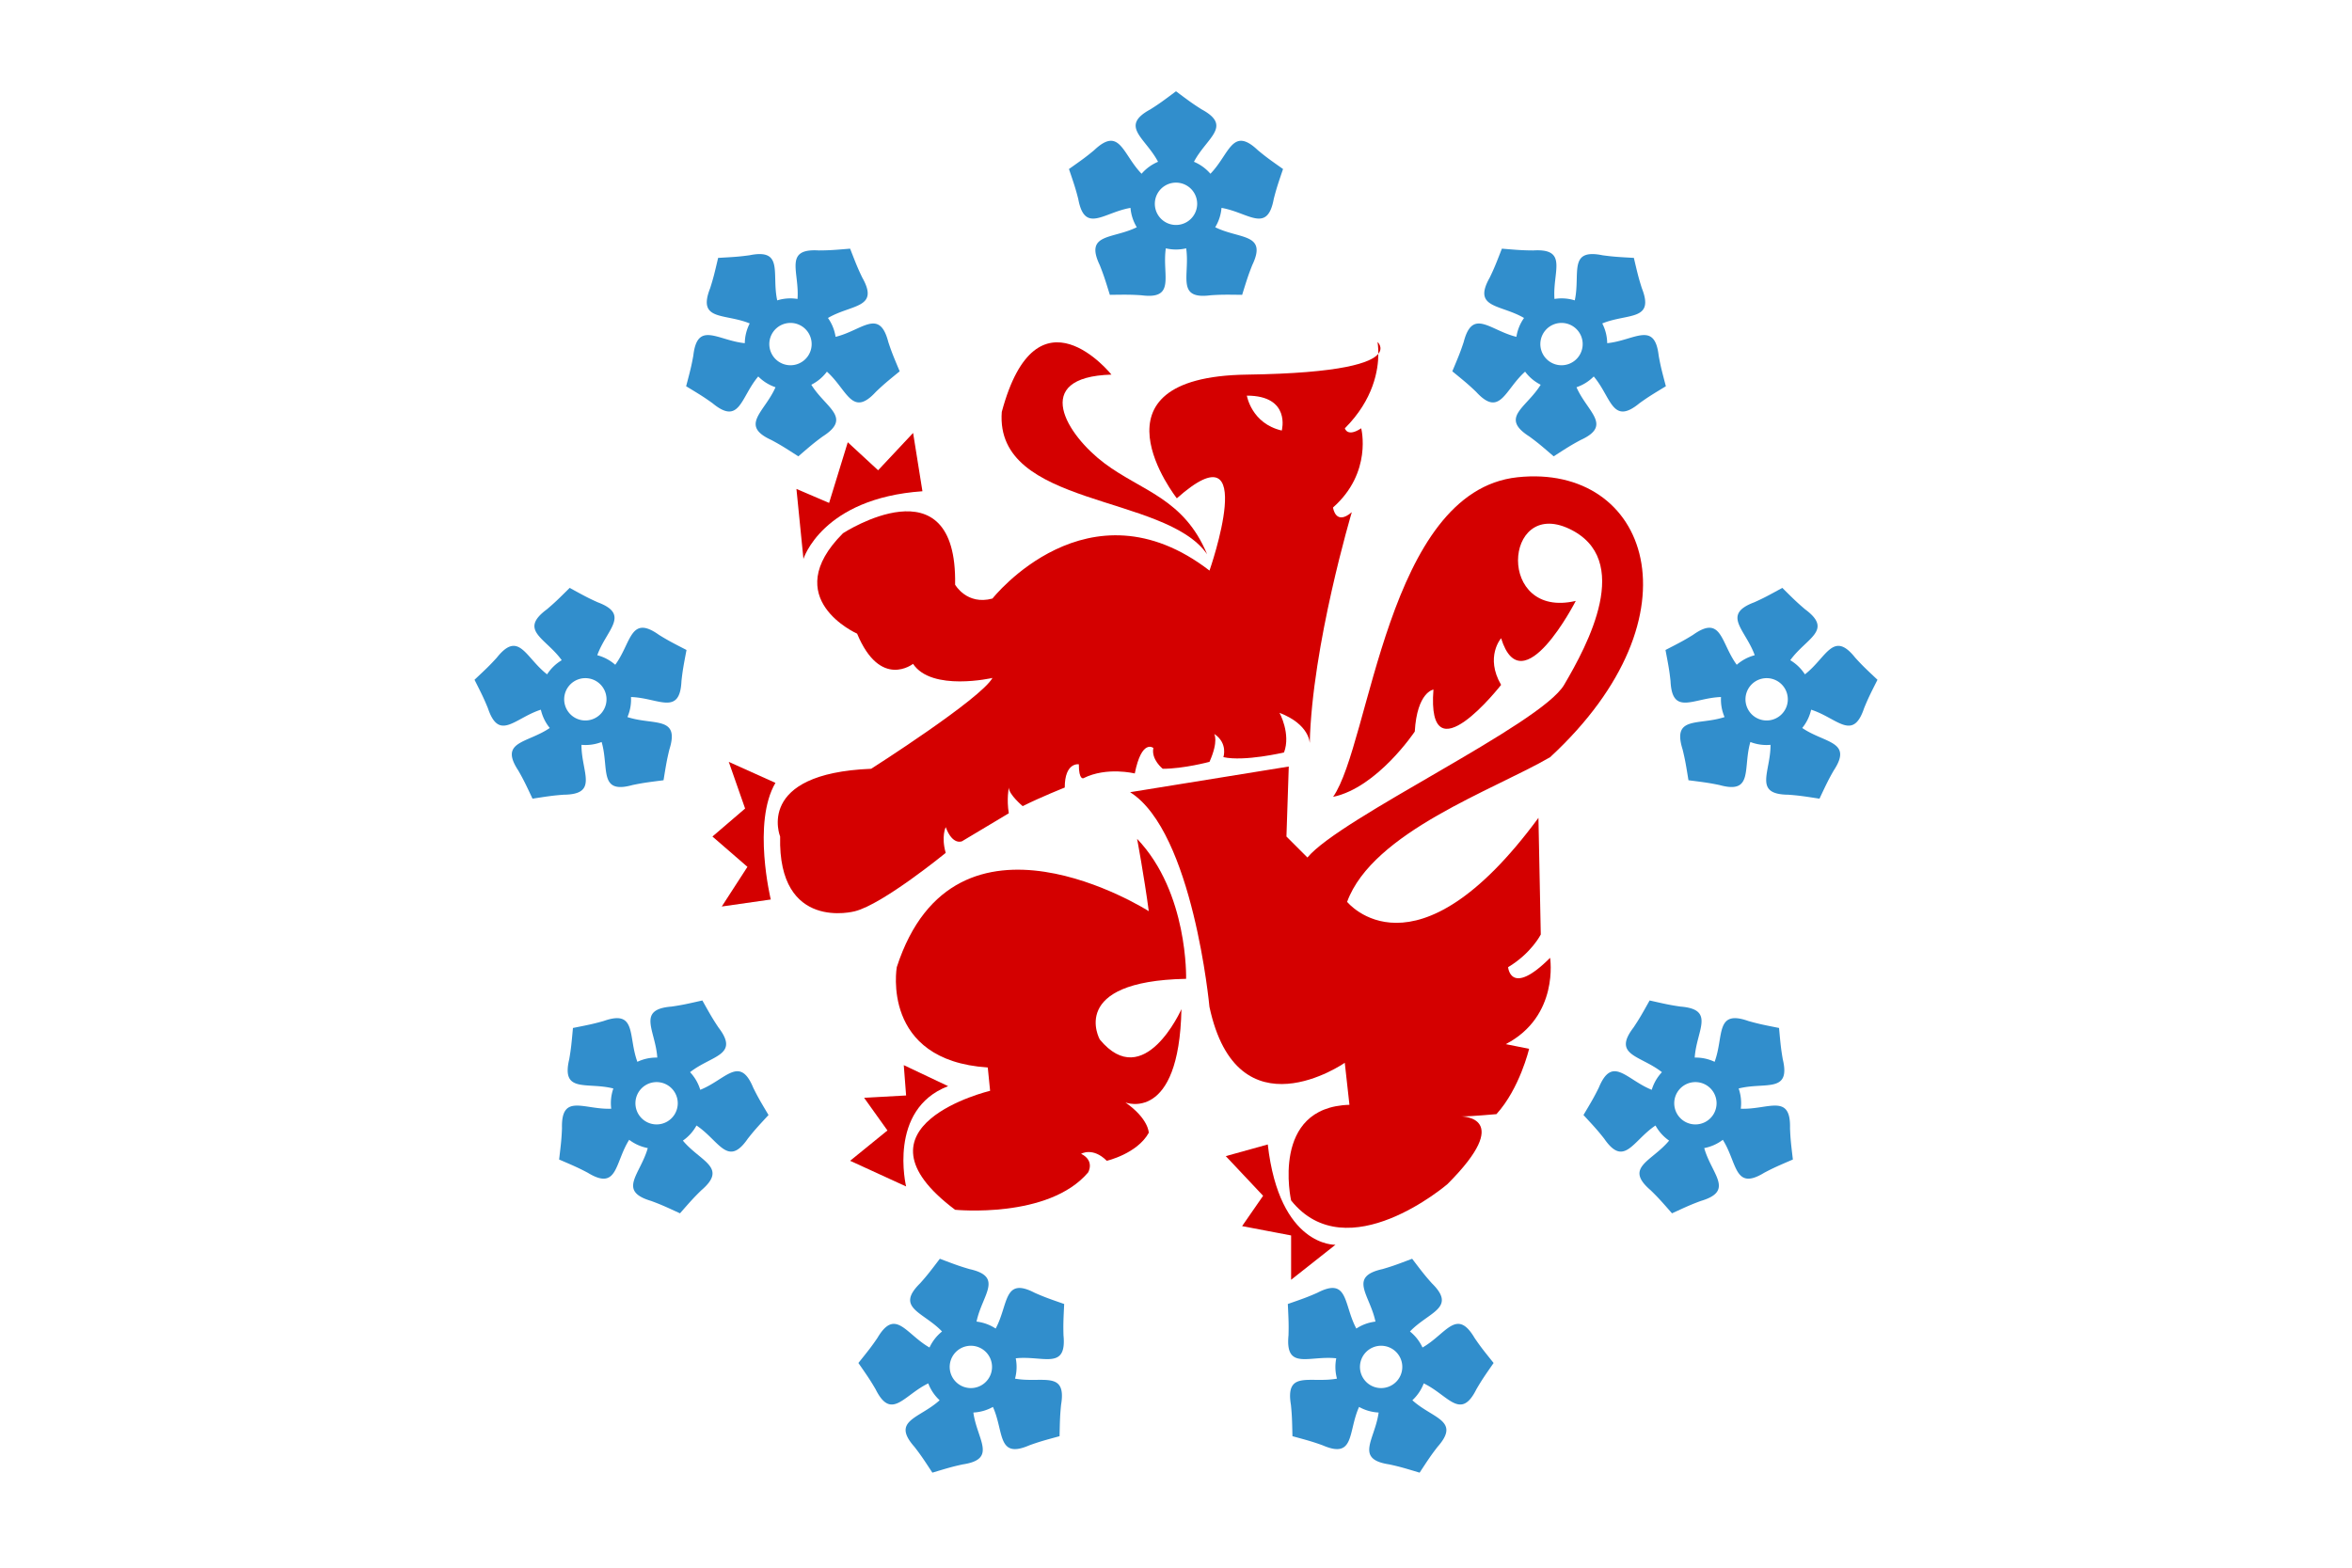 <?xml version="1.0" encoding="UTF-8" standalone="no"?>
<svg
   xmlns:dc="http://purl.org/dc/elements/1.1/"
   xmlns:cc="http://creativecommons.org/ns#"
   xmlns:rdf="http://www.w3.org/1999/02/22-rdf-syntax-ns#"
   xmlns:svg="http://www.w3.org/2000/svg"
   xmlns="http://www.w3.org/2000/svg"
   xmlns:xlink="http://www.w3.org/1999/xlink"
   xmlns:sodipodi="http://sodipodi.sourceforge.net/DTD/sodipodi-0.dtd"
   xmlns:inkscape="http://www.inkscape.org/namespaces/inkscape"
   width="720"
   height="480"
   viewBox="0 0 360 240"
   id="svg3030"
   version="1.1"
   inkscape:version="0.48.3.1 r9886"
   sodipodi:docname="Dgbelgiens.svg">
  <defs
     id="defs3073" />
  <sodipodi:namedview
     pagecolor="#ffffff"
     bordercolor="#666666"
     borderopacity="1"
     objecttolerance="10"
     gridtolerance="10"
     guidetolerance="10"
     inkscape:pageopacity="0"
     inkscape:pageshadow="2"
     inkscape:window-width="640"
     inkscape:window-height="480"
     id="namedview3071"
     showgrid="false"
     inkscape:zoom="0.49166667"
     inkscape:cx="360"
     inkscape:cy="240"
     inkscape:window-x="0"
     inkscape:window-y="0"
     inkscape:window-maximized="0"
     inkscape:current-layer="svg3030" />
  <g
     style="fill:#d40000"
     transform="translate(-146.31,-260.369)"
     id="g3036">
    <path
       d="M 357.156,312.719 C 357.156,312.719 357.284,313.433 357.281,314.531 C 358.079,313.55 357.156,312.719 357.156,312.719 z M 357.281,314.531 C 356.187,315.878 351.826,317.512 337.156,317.719 C 311.799,318.076 326.438,336.656 326.438,336.656 C 339.295,325.228 331.438,347.719 331.438,347.719 C 312.866,333.433 298.219,352 298.219,352 C 294.29,353.071 292.5,349.875 292.5,349.875 C 292.857,330.589 275.344,342 275.344,342 C 265.344,352 277.5,357.375 277.5,357.375 C 281.071,365.946 286.062,362 286.062,362 C 288.92,366.286 298.219,364.156 298.219,364.156 C 296.433,367.371 279.656,378.062 279.656,378.062 C 261.799,378.777 265.719,388.437 265.719,388.438 C 265.362,403.08 277.156,399.875 277.156,399.875 C 281.442,398.804 291.062,390.937 291.062,390.938 C 290.348,388.438 291.062,387 291.062,387 C 292.134,389.857 293.562,389.156 293.562,389.156 L 300.719,384.875 C 300.362,382.732 300.719,380.937 300.719,380.938 C 300.719,382.009 302.844,383.781 302.844,383.781 C 305.701,382.353 309.281,380.937 309.281,380.938 C 309.281,377.009 311.438,377.375 311.438,377.375 C 311.438,379.875 312.156,379.5 312.156,379.5 C 315.728,377.714 320,378.781 320,378.781 C 321.071,373.424 322.844,374.875 322.844,374.875 C 322.487,376.661 324.281,378.062 324.281,378.062 C 327.496,378.062 331.438,377 331.438,377 C 332.866,373.786 332.156,372.719 332.156,372.719 C 334.299,374.147 333.562,376.281 333.562,376.281 C 336.777,376.996 342.844,375.562 342.844,375.562 C 343.915,372.705 342.156,369.5 342.156,369.5 C 346.799,371.286 346.781,374.156 346.781,374.156 C 347.138,359.156 353.219,338.781 353.219,338.781 C 350.719,340.924 350.344,338.062 350.344,338.062 C 356.415,332.705 354.656,325.937 354.656,325.938 C 352.513,327.366 352.156,325.937 352.156,325.938 C 356.585,321.508 357.275,316.963 357.281,314.531 z M 337.156,320.938 C 343.942,320.938 342.5,326.281 342.5,326.281 C 337.857,325.21 337.156,320.937 337.156,320.938 z "
       id="path3038" />
    <path
       d="M 331.071,345.219 C 327.5,336.648 321.071,335.576 315.357,331.291 C 309.643,327.005 303.929,318.076 316.429,317.719 C 316.429,317.719 305,303.434 299.643,323.434 C 298.571,338.076 324.643,335.934 331.071,345.219 z "
       id="path3040" />
    <path
       d="M 264.286,398.076 C 264.286,398.076 261.429,386.291 265,380.219 L 257.857,377.005 L 260.357,384.148 L 255.357,388.434 L 260.714,393.076 L 256.786,399.148 L 264.286,398.076 z "
       id="path3042" />
    <path
       d="M 269.286,345.934 C 269.286,345.934 272.143,336.648 287.5,335.576 L 286.071,326.648 L 280.714,332.362 L 276.071,328.076 L 273.214,337.362 L 268.214,335.219 L 269.286,345.934 z "
       id="path3044" />
    <path
       d="M 343.571,377.719 L 343.214,388.434 L 346.429,391.648 L 346.429,391.648 C 351.429,385.576 382.143,371.291 385.714,365.219 C 389.286,359.148 396.429,345.934 386.429,341.291 C 376.429,336.648 375.357,355.219 387.5,352.362 C 387.5,352.362 379.286,368.434 376.071,358.076 C 376.071,358.076 373.571,360.934 376.071,365.219 C 376.071,365.219 364.643,379.862 365.714,365.934 C 365.714,365.934 363.214,366.291 362.857,372.362 C 362.857,372.362 357.143,380.934 350.357,382.362 C 356.071,374.148 358.571,335.576 378.571,333.434 C 398.571,331.291 407.143,354.505 383.571,376.291 C 375,381.291 356.429,387.719 352.5,398.434 C 352.5,398.434 362.857,411.291 381.786,385.576 L 382.143,403.434 C 382.143,403.434 380.714,406.291 377.143,408.434 C 377.143,408.434 377.5,413.076 383.571,407.005 C 383.571,407.005 385,415.934 376.786,420.219 L 380.357,420.934 C 380.357,420.934 378.929,427.005 375.357,430.934 C 375.357,430.934 371.429,431.291 370,431.291 C 370,431.291 378.214,431.291 367.857,441.648 C 367.857,441.648 352.5,454.862 343.929,444.148 C 343.929,444.148 340.714,429.862 352.857,429.505 L 352.143,423.076 C 352.143,423.076 335.714,434.505 331.429,414.505 C 331.429,414.505 328.929,387.719 319.286,381.648 L 343.571,377.719 z "
       id="path3046" />
    <path
       d="M 327.857,410.219 C 327.857,410.219 328.214,397.005 320.357,388.791 C 320.357,388.791 321.429,394.505 322.143,399.862 C 322.143,399.862 292.5,380.934 283.571,408.434 C 283.571,408.434 281.071,422.719 297.5,423.791 L 297.857,427.362 C 297.857,427.362 275.357,432.719 292.5,445.576 C 292.5,445.576 306.786,447.005 312.857,439.862 C 312.857,439.862 313.929,438.076 311.786,437.005 C 311.786,437.005 313.571,435.934 315.714,438.076 C 315.714,438.076 320.357,437.005 322.143,433.791 C 322.143,433.791 322.143,431.648 318.571,429.148 C 318.571,429.148 326.786,432.362 327.143,414.862 C 327.143,414.862 321.429,427.719 314.643,419.505 C 314.643,419.505 309.643,410.576 327.857,410.219 z "
       id="path3048" />
    <path
       d="M 350.714,450.934 C 350.714,450.934 342.143,451.291 340.357,435.576 L 333.929,437.362 L 339.643,443.434 L 336.429,448.076 L 343.929,449.505 L 343.929,456.291 L 350.714,450.934 z "
       id="path3050" />
    <path
       d="M 285,442.005 C 285,442.005 282.143,430.219 291.429,426.648 L 284.643,423.434 L 285,428.076 L 278.571,428.434 L 282.143,433.434 L 276.429,438.076 L 285,442.005 z "
       id="path3052" />
  </g>
  <path
     id="Flower"
     transform="translate(180,31.2)scale(0.018,-0.018)"
     style="fill:#318ecc"
     d="M-910.204,295.743 C-797.06,375.679-766.62,397.221-696.315,455.575 -477.546,663.061-455.152,422.054-292.643,255.581 -253.84,300.332-207.192,334.225-152.64,357.299 -260.748,563.297-483.039,659.07-218.105,803.016 -140.882,851.847-110.986,874.14,0,957.045 110.986,874.14,140.882,851.847,218.105,803.016 483.039,659.07,260.748,563.297,152.64,357.299 207.192,334.225,253.84,300.332,292.643,255.581 455.152,422.054,477.546,663.061,696.315,455.575 766.62,397.221,797.06,375.679,910.204,295.743 865.654,164.57,853.689,129.249,831.111,40.716 776.08-255.734,616.303-73.917,386.98-34.758 381.892-93.77,364.074-148.609,333.504-199.341 542.047-302.453,778.178-249.275,648.451-521.455 614.678-606.351,603.596-641.958,562.537-774.265 424.017-772.43,386.728-771.966,295.55-777.852 -3.395-817.122,120.148-608.98,86.526-378.78 28.831-392.178-28.831-392.178-86.526-378.78 -120.148-608.98,3.395-817.122-295.55-777.852 -386.728-771.966-424.017-772.43-562.537-774.265 -603.596-641.958-614.678-606.351-648.451-521.455 -778.178-249.275-542.047-302.453-333.504-199.341 -364.074-148.609-381.892-93.77-386.98-34.758 -616.303-73.917-776.08-255.734-831.111,40.716 -853.689,129.249-865.654,164.57-910.204,295.743Z M-180,0A180,180 0 0,1 180,0A180,180 0 0,1 -180,0Z" />
  <use
     transform="rotate(40,180,123)"
     xlink:href="#Flower"
     id="use3055" />
  <use
     transform="rotate(80,180,123)"
     xlink:href="#Flower"
     id="use3057" />
  <use
     transform="rotate(120,180,123)"
     xlink:href="#Flower"
     id="use3059" />
  <use
     transform="rotate(160,180,123)"
     xlink:href="#Flower"
     id="use3061" />
  <use
     transform="rotate(200,180,123)"
     xlink:href="#Flower"
     id="use3063" />
  <use
     transform="rotate(240,180,123)"
     xlink:href="#Flower"
     id="use3065" />
  <use
     transform="rotate(280,180,123)"
     xlink:href="#Flower"
     id="use3067" />
  <use
     transform="rotate(320,180,123)"
     xlink:href="#Flower"
     id="use3069" />
</svg>
